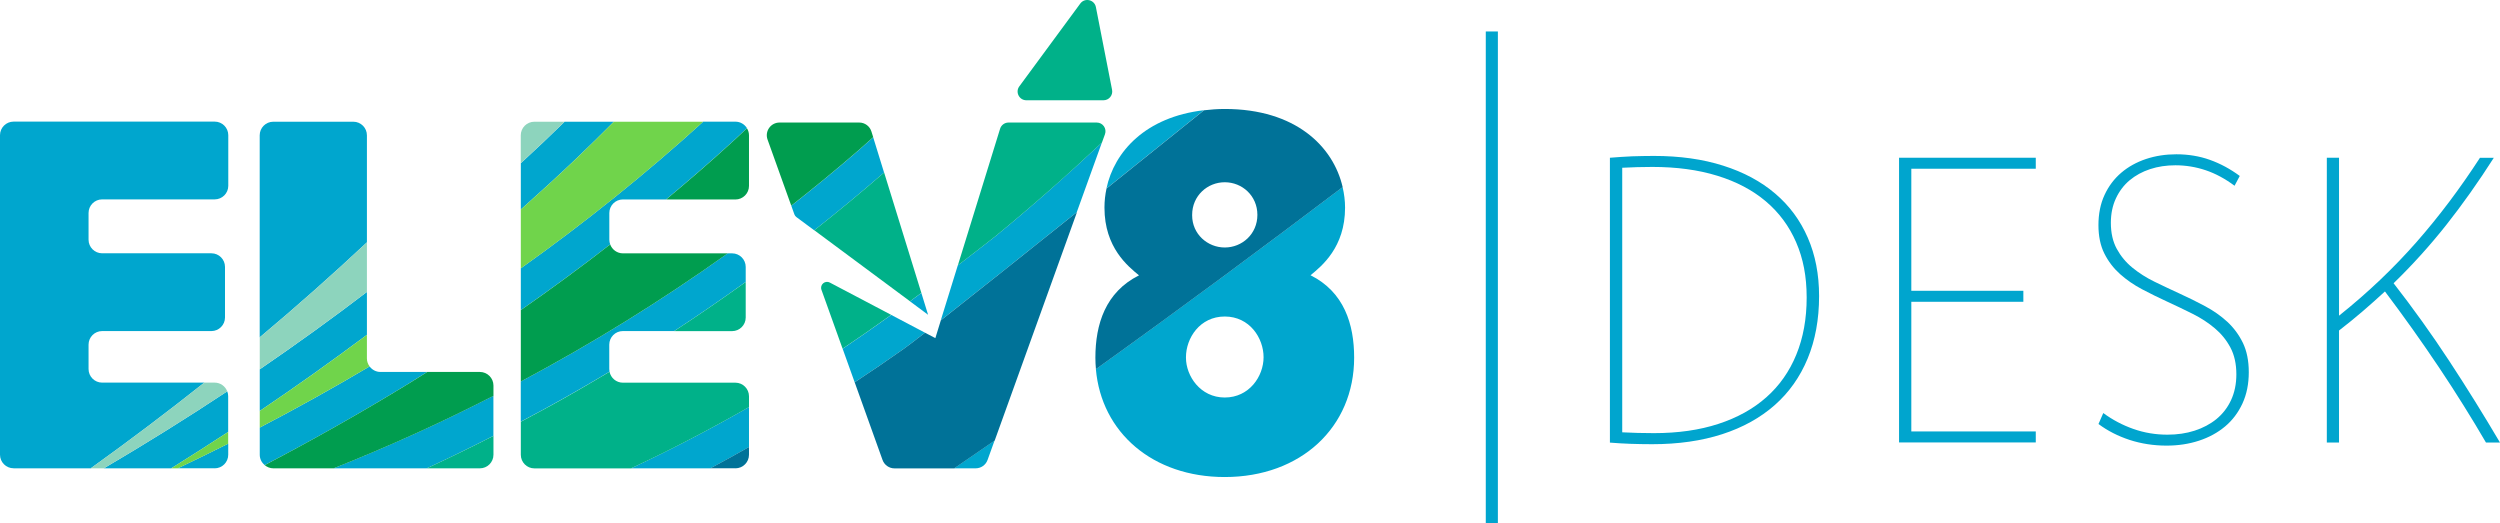 <?xml version="1.0" encoding="UTF-8"?>
<svg id="Layer_2" data-name="Layer 2" xmlns="http://www.w3.org/2000/svg" viewBox="0 0 456.78 95.59">
  <defs>
    <style>
      .cls-1 {
        fill: #70d44b;
      }

      .cls-1, .cls-2, .cls-3, .cls-4, .cls-5, .cls-6, .cls-7, .cls-8 {
        stroke-width: 0px;
      }

      .cls-2 {
        fill: #00b189;
      }

      .cls-3 {
        fill: none;
      }

      .cls-4 {
        fill: #8dd4bd;
      }

      .cls-5 {
        fill: #007298;
      }

      .cls-6 {
        fill: #00a5ce;
      }

      .cls-7 {
        fill: #009d4f;
      }

      .cls-8 {
        fill: #00a6ce;
      }
    </style>
  </defs>
  <g id="Layer_1-2" data-name="Layer 1">
    <rect class="cls-6" x="271.47" y="5.75" width="2.21" height="89.84"/>
    <g>
      <path class="cls-3" d="M223.78,33.3c-3.15,0-5.96,2.45-5.96,5.96v.09c0,3.42,2.8,5.87,5.96,5.87s5.96-2.45,5.96-5.96-2.8-5.96-5.96-5.96Z"/>
      <path class="cls-3" d="M223.78,57.83c-4.56,0-7.09,3.94-7.09,7.44v.09c0,3.33,2.63,7.27,7.09,7.27s7.09-3.94,7.09-7.36-2.54-7.44-7.09-7.44Z"/>
      <path class="cls-8" d="M169.01,60.79l-6.17-3.25c-2.93,2.11-5.89,4.16-8.88,6.18l2.2,6.13c3.02-1.99,6.02-4.03,8.99-6.13.69-.49,2.02-1.5,3.86-2.93Z"/>
      <path class="cls-8" d="M174.32,85.57h3.94c.98,0,1.85-.61,2.18-1.53l1.28-3.55c-2.49,1.73-4.96,3.42-7.4,5.08Z"/>
      <path class="cls-8" d="M201.34,26.04c-6.28,5.89-12.77,11.64-19.51,17.16-2.28,1.79-4.55,3.54-6.83,5.29l-3.11,10.04c5.94-4.66,14.95-11.83,24.85-19.76l4.59-12.73Z"/>
      <path class="cls-2" d="M151.61,51.63c-.87-.46-1.85.39-1.52,1.32l3.86,10.76c2.99-2.01,5.95-4.07,8.88-6.18l-11.23-5.91Z"/>
      <path class="cls-2" d="M201.34,26.04l.55-1.51c.38-1.04-.4-2.14-1.5-2.14h-16.13c-.7,0-1.32.46-1.53,1.13l-7.72,24.97c2.28-1.74,4.55-3.5,6.83-5.29,6.74-5.52,13.23-11.26,19.51-17.16Z"/>
      <path class="cls-5" d="M196.75,38.77c-9.91,7.93-18.91,15.1-24.85,19.76l-1,3.25-1.89-.99c-1.84,1.43-3.17,2.44-3.86,2.93-2.97,2.1-5.97,4.14-8.99,6.13l5.09,14.19c.33.92,1.21,1.54,2.19,1.54h10.9c2.44-1.66,4.9-3.35,7.4-5.08l15.03-41.72Z"/>
      <path class="cls-8" d="M239.45,50.29c2.02-1.66,6.31-5.08,6.31-12.35,0-1.25-.16-2.51-.45-3.76-13.99,10.6-29.61,22.18-45.08,33.26,1.01,11.6,10.4,19.72,23.54,19.72,13.92,0,23.65-9.11,23.65-21.81,0-6.13-1.84-12-7.97-15.06ZM223.78,72.63c-4.47,0-7.09-3.94-7.09-7.27v-.09c0-3.5,2.54-7.44,7.09-7.44s7.09,3.94,7.09,7.44-2.63,7.36-7.09,7.36Z"/>
      <path class="cls-8" d="M202.16,34.44c5.91-4.73,11.98-9.61,17.81-14.3-10.63,1.23-16.38,7.54-17.81,14.3Z"/>
      <path class="cls-5" d="M223.78,19.91c-1.34,0-2.59.1-3.8.24-5.83,4.69-11.91,9.57-17.81,14.3-.24,1.14-.37,2.28-.37,3.42v.09c0,7.27,4.29,10.69,6.31,12.35-6.13,3.06-7.97,8.93-7.97,15.06,0,.71.04,1.4.1,2.08,15.46-11.07,31.09-22.66,45.08-33.26-1.72-7.46-8.63-14.28-21.53-14.28ZM223.78,45.22c-3.15,0-5.96-2.45-5.96-5.87v-.09c0-3.5,2.8-5.96,5.96-5.96s5.96,2.45,5.96,5.96-2.8,5.96-5.96,5.96Z"/>
      <path class="cls-8" d="M169.57,57.51l-1.23-3.99c-.69.51-1.38,1.03-2.07,1.54l3.31,2.46Z"/>
      <path class="cls-8" d="M159.55,25.08c-.94.83-1.86,1.67-2.81,2.5-3.97,3.44-8.03,6.77-12.16,10.01l.56,1.57c.07.2.2.37.37.5l3.26,2.42c4.34-3.42,8.59-6.94,12.76-10.55l-1.99-6.45Z"/>
      <path class="cls-7" d="M159.55,25.08l-.33-1.05c-.3-.97-1.2-1.64-2.22-1.64h-14.57c-1.61,0-2.73,1.59-2.19,3.11l4.33,12.08c4.12-3.23,8.19-6.56,12.16-10.01.95-.82,1.87-1.66,2.81-2.5Z"/>
      <path class="cls-2" d="M161.54,31.52c-4.17,3.61-8.42,7.13-12.76,10.55l17.49,12.98c.69-.51,1.38-1.02,2.07-1.54l-6.8-21.99Z"/>
      <path class="cls-8" d="M31.28,85.57c3.48-2.17,6.96-4.38,10.41-6.65v-6.54c0-.31-.06-.61-.17-.88-7.44,4.93-14.97,9.61-22.55,14.07h12.31Z"/>
      <path class="cls-8" d="M39.22,85.57c1.36,0,2.48-1.11,2.48-2.48v-2.03c-3.07,1.54-6.14,3.04-9.21,4.5h6.74Z"/>
      <path class="cls-8" d="M2.48,85.57h14.1c7.03-5.04,13.96-10.27,20.75-15.66h-18.67c-1.36,0-2.48-1.11-2.48-2.48v-4.46c0-1.36,1.11-2.48,2.48-2.48h19.97c1.36,0,2.48-1.11,2.48-2.48v-9.25c0-1.36-1.11-2.48-2.48-2.48h-19.97c-1.36,0-2.48-1.11-2.48-2.48v-4.89c0-1.36,1.11-2.48,2.48-2.48h20.57c1.36,0,2.48-1.11,2.48-2.48v-9.25c0-1.36-1.11-2.48-2.48-2.48H2.48c-1.36,0-2.48,1.11-2.48,2.48v58.38c0,1.36,1.11,2.48,2.48,2.48Z"/>
      <path class="cls-8" d="M136.25,51.52v-2.75c0-1.36-1.11-2.48-2.48-2.48h-.81c-12.23,8.74-24.94,16.57-37.81,23.42v7.33c1.5-.8,3-1.59,4.5-2.41,3.93-2.15,7.84-4.4,11.72-6.73-.03-.15-.05-.31-.05-.47v-4.46c0-1.36,1.11-2.48,2.48-2.48h9.38c4.41-2.89,8.77-5.88,13.07-8.98Z"/>
      <path class="cls-8" d="M112.15,22.24h-8.99c-2.61,2.56-5.28,5.08-8,7.58v8.46c3.46-3.08,6.87-6.2,10.21-9.38,2.3-2.2,4.56-4.42,6.78-6.66Z"/>
      <path class="cls-8" d="M111.33,43.81v-4.89c0-1.36,1.11-2.48,2.48-2.48h7.88c4.13-3.44,8.19-6.95,12.14-10.56.89-.81,1.77-1.64,2.65-2.46-.44-.71-1.21-1.19-2.11-1.19h-5.89c-10.49,9.53-21.68,18.51-33.32,26.79v7.63c5.53-3.86,10.99-7.86,16.33-12-.1-.27-.16-.55-.16-.85Z"/>
      <path class="cls-8" d="M129.8,85.57c2.36-1.26,4.7-2.56,7.05-3.89v-7.31c-7.15,4.1-14.36,7.83-21.56,11.2h14.52Z"/>
      <path class="cls-8" d="M47.46,75.09c6.62-4.46,13.15-9.11,19.58-13.91v-7.84c-6.41,4.9-12.95,9.6-19.58,14.14v7.62Z"/>
      <path class="cls-8" d="M67.04,44.29v-19.57c0-1.36-1.11-2.48-2.48-2.48h-14.63c-1.36,0-2.48,1.11-2.48,2.48v36.92c6.71-5.62,13.24-11.41,19.58-17.35Z"/>
      <path class="cls-8" d="M47.46,83.09c0,.76.35,1.43.89,1.89,8.84-4.62,17.65-9.59,26.35-14.92,1.12-.69,2.23-1.4,3.35-2.1h-8.54c-.81,0-1.53-.4-1.98-1.01-6.65,3.94-13.35,7.66-20.07,11.17v4.98Z"/>
      <path class="cls-8" d="M60.95,85.57h17.01c4.07-1.88,8.13-3.86,12.19-5.93v-7.32c-4.73,2.42-9.48,4.72-14.22,6.87-5.01,2.27-10,4.39-14.98,6.37Z"/>
      <path class="cls-2" d="M187.52,18.32h14.1c1.01,0,1.76-.92,1.57-1.9l-2.96-15.13c-.27-1.36-2.03-1.76-2.85-.64l-11.14,15.13c-.78,1.05-.02,2.54,1.29,2.54Z"/>
      <path class="cls-7" d="M121.69,36.45h12.68c1.36,0,2.48-1.11,2.48-2.48v-9.25c0-.47-.14-.91-.37-1.28-.88.82-1.76,1.64-2.65,2.46-3.95,3.61-8.01,7.12-12.14,10.56Z"/>
      <path class="cls-7" d="M113.81,46.29c-1.06,0-1.97-.68-2.32-1.63-5.35,4.15-10.8,8.15-16.33,12v13.05c12.86-6.85,25.57-14.68,37.81-23.42h-19.16Z"/>
      <path class="cls-2" d="M133.77,60.5c1.36,0,2.48-1.11,2.48-2.48v-6.5c-4.3,3.09-8.66,6.09-13.07,8.98h10.59Z"/>
      <path class="cls-2" d="M95.16,77.05v6.05c0,1.36,1.11,2.48,2.48,2.48h17.65c7.21-3.37,14.42-7.11,21.56-11.2v-1.98c0-1.36-1.11-2.48-2.48-2.48h-20.57c-1.2,0-2.21-.87-2.43-2-3.88,2.33-7.78,4.58-11.72,6.73-1.5.82-3,1.62-4.5,2.41Z"/>
      <path class="cls-5" d="M134.37,85.57c1.36,0,2.48-1.11,2.48-2.48v-1.42c-2.34,1.33-4.69,2.63-7.05,3.89h4.57Z"/>
      <path class="cls-4" d="M97.63,22.24c-1.36,0-2.48,1.11-2.48,2.48v5.1c2.71-2.5,5.38-5.02,8-7.58h-5.52Z"/>
      <path class="cls-4" d="M18.97,85.57c7.58-4.46,15.12-9.14,22.55-14.07-.36-.93-1.25-1.59-2.3-1.59h-1.9c-6.79,5.4-13.72,10.62-20.75,15.66h2.4Z"/>
      <path class="cls-1" d="M32.48,85.57c3.07-1.46,6.14-2.96,9.21-4.5v-2.15c-3.46,2.26-6.93,4.48-10.41,6.65h1.2Z"/>
      <path class="cls-7" d="M48.36,84.98c.43.36.98.59,1.58.59h11.02c4.98-1.98,9.98-4.1,14.98-6.37,4.74-2.15,9.49-4.45,14.22-6.87v-1.89c0-1.36-1.11-2.48-2.48-2.48h-9.62c-1.12.7-2.23,1.42-3.35,2.1-8.71,5.33-17.51,10.29-26.35,14.92Z"/>
      <path class="cls-2" d="M87.68,85.57c1.36,0,2.48-1.11,2.48-2.48v-3.45c-4.06,2.07-8.13,4.05-12.19,5.93h9.72Z"/>
      <path class="cls-1" d="M47.46,78.12c6.72-3.51,13.42-7.23,20.07-11.17-.31-.41-.49-.92-.49-1.46v-4.31c-6.42,4.81-12.96,9.45-19.58,13.91v3.03Z"/>
      <path class="cls-4" d="M47.46,67.47c6.63-4.54,13.17-9.24,19.58-14.14v-9.05c-6.33,5.93-12.87,11.73-19.58,17.35v5.84Z"/>
      <path class="cls-1" d="M112.15,22.24c-2.22,2.24-4.48,4.46-6.78,6.66-3.33,3.18-6.75,6.3-10.21,9.38v10.75c11.64-8.28,22.84-17.26,33.32-26.79h-16.33Z"/>
    </g>
    <g>
      <path class="cls-6" d="M294.18,28.82c.68-.05,1.36-.1,2.03-.15s1.34-.09,2.01-.11c.67-.02,1.33-.04,1.99-.05.66-.01,1.32-.02,1.98-.02,4.71,0,8.93.59,12.66,1.78,3.73,1.18,6.9,2.88,9.49,5.09,2.6,2.21,4.59,4.9,5.96,8.06,1.38,3.16,2.07,6.72,2.07,10.68,0,4.25-.7,8.05-2.09,11.41s-3.4,6.2-6.02,8.51-5.82,4.09-9.59,5.31-8.03,1.83-12.79,1.83c-.71,0-1.39,0-2.05-.02-.66-.01-1.31-.03-1.94-.05s-1.26-.05-1.87-.09c-.61-.04-1.23-.08-1.87-.13V28.82ZM296.41,78.99c.93.05,1.87.08,2.82.11s1.94.04,2.97.04c4.39,0,8.32-.56,11.77-1.69,3.45-1.12,6.38-2.75,8.77-4.87,2.39-2.12,4.22-4.72,5.47-7.79,1.26-3.07,1.89-6.54,1.89-10.43s-.64-7.12-1.92-10.08c-1.28-2.96-3.13-5.45-5.55-7.5-2.42-2.04-5.37-3.6-8.86-4.67-3.49-1.08-7.45-1.61-11.87-1.61-.95,0-1.87.01-2.77.04s-1.8.06-2.73.11v48.34Z"/>
      <path class="cls-6" d="M371.96,30.83h-22.74v22.3h20.47v2.01h-20.47v23.69h22.74v2.01h-24.98V28.82h24.98v2.01Z"/>
      <path class="cls-6" d="M384.3,75.47c1.68,1.24,3.52,2.21,5.51,2.91,1.99.7,4.06,1.04,6.21,1.04,1.78,0,3.44-.24,4.96-.73s2.86-1.2,3.99-2.12c1.13-.93,2.03-2.08,2.67-3.46s.97-2.95.97-4.71c0-1.9-.36-3.53-1.08-4.89-.72-1.36-1.67-2.53-2.86-3.53-1.18-1-2.53-1.88-4.05-2.64s-3.06-1.5-4.63-2.22c-1.57-.72-3.11-1.48-4.61-2.27-1.5-.79-2.84-1.72-4.03-2.78-1.18-1.06-2.14-2.31-2.86-3.75-.72-1.44-1.08-3.17-1.08-5.2s.37-3.91,1.12-5.51c.74-1.6,1.76-2.95,3.05-4.05s2.8-1.93,4.52-2.51c1.72-.57,3.57-.86,5.54-.86,2.19,0,4.24.34,6.14,1.02,1.9.68,3.72,1.66,5.45,2.94l-.95,1.79c-1.73-1.29-3.5-2.24-5.29-2.84-1.79-.6-3.63-.9-5.51-.9-1.66,0-3.2.23-4.63.7-1.43.47-2.67,1.15-3.74,2.04-1.06.89-1.9,2-2.51,3.31s-.92,2.8-.92,4.46c0,1.86.36,3.44,1.08,4.76s1.67,2.47,2.86,3.44,2.53,1.83,4.03,2.56c1.5.73,3.04,1.46,4.61,2.18,1.58.72,3.12,1.48,4.63,2.29s2.86,1.75,4.05,2.84c1.18,1.09,2.14,2.38,2.86,3.86.72,1.49,1.08,3.28,1.08,5.38s-.38,4.02-1.15,5.69c-.77,1.67-1.83,3.08-3.18,4.21-1.35,1.13-2.94,2-4.77,2.6-1.83.6-3.8.9-5.92.9-2.37,0-4.62-.35-6.75-1.04-2.13-.7-4.03-1.67-5.69-2.91l.88-2.01Z"/>
      <path class="cls-6" d="M425.14,28.82h2.23v28.86c2.69-2.15,5.2-4.34,7.54-6.57,2.34-2.23,4.56-4.54,6.65-6.92,2.09-2.38,4.08-4.84,5.99-7.38s3.76-5.2,5.57-7.98h2.53c-2.83,4.44-5.74,8.54-8.71,12.3-2.98,3.76-6.18,7.3-9.6,10.62,3.56,4.57,6.95,9.3,10.16,14.19,3.21,4.89,6.3,9.87,9.28,14.92h-2.56c-1.29-2.22-2.66-4.49-4.1-6.79-1.44-2.31-2.94-4.63-4.5-6.96-1.56-2.33-3.17-4.66-4.82-6.98-1.65-2.32-3.33-4.61-5.04-6.88-1.32,1.22-2.67,2.42-4.05,3.61s-2.83,2.36-4.34,3.53v20.47h-2.23V28.82Z"/>
    </g>
  </g>
</svg>